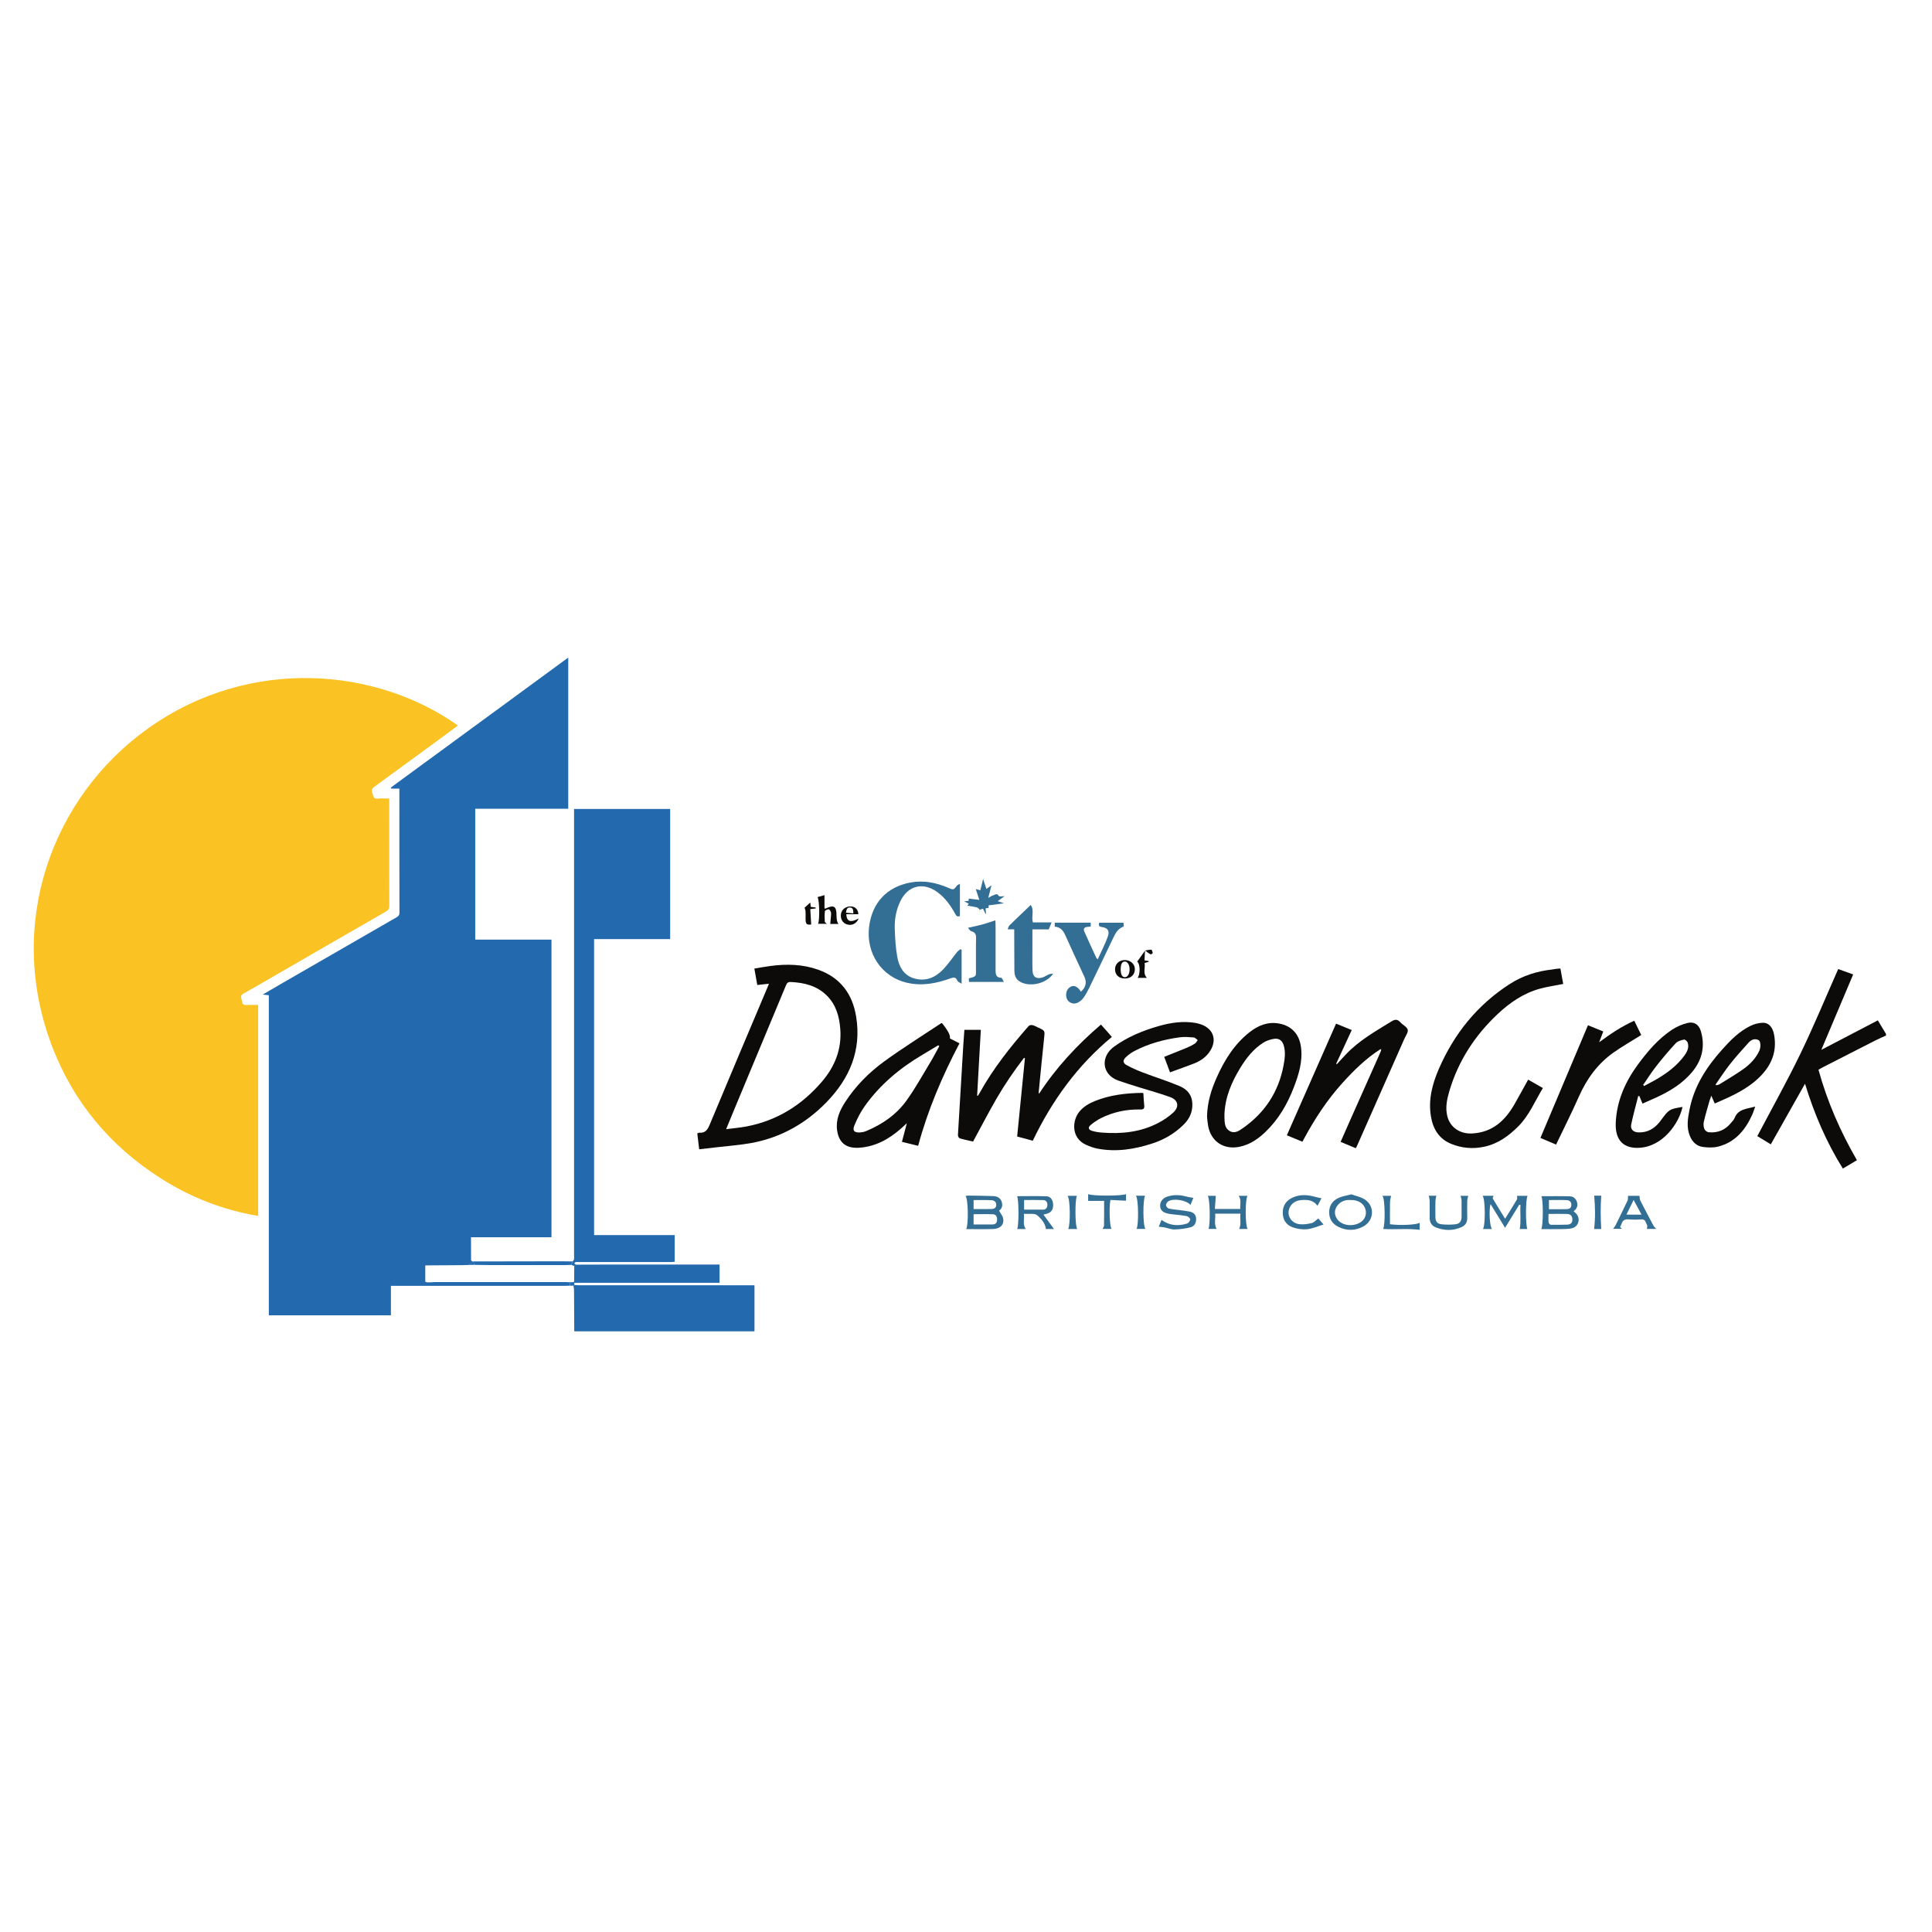 <svg xmlns="http://www.w3.org/2000/svg" xmlns:xlink="http://www.w3.org/1999/xlink" id="Layer_1" data-name="Layer 1" viewBox="0 0 524 524"><defs><style>      .cls-1 {        fill-rule: evenodd;      }      .cls-1, .cls-2, .cls-3 {        fill: url(#linear-gradient);      }      .cls-4 {        fill: url(#linear-gradient-29);      }      .cls-4, .cls-5, .cls-6, .cls-7, .cls-8, .cls-9, .cls-10, .cls-11, .cls-12, .cls-13, .cls-14, .cls-15, .cls-16, .cls-17, .cls-18, .cls-19, .cls-20, .cls-21, .cls-22, .cls-23, .cls-24, .cls-2, .cls-25, .cls-26, .cls-27, .cls-28, .cls-29, .cls-30, .cls-31, .cls-32, .cls-33, .cls-34, .cls-35, .cls-36, .cls-3 {        stroke-width: 0px;      }      .cls-5 {        fill: url(#linear-gradient-28);      }      .cls-6 {        fill: url(#linear-gradient-25);      }      .cls-7 {        fill: url(#linear-gradient-11);      }      .cls-8 {        fill: url(#linear-gradient-12);      }      .cls-9 {        fill: url(#linear-gradient-13);      }      .cls-10 {        fill: url(#linear-gradient-10);      }      .cls-11 {        fill: url(#linear-gradient-17);      }      .cls-12 {        fill: url(#linear-gradient-16);      }      .cls-13 {        fill: url(#linear-gradient-19);      }      .cls-14 {        fill: url(#linear-gradient-15);      }      .cls-15 {        fill: url(#linear-gradient-23);      }      .cls-16 {        fill: url(#linear-gradient-21);      }      .cls-17 {        fill: url(#linear-gradient-18);      }      .cls-18 {        fill: url(#linear-gradient-14);      }      .cls-19 {        fill: url(#linear-gradient-22);      }      .cls-20 {        fill: url(#linear-gradient-20);      }      .cls-21 {        fill: url(#linear-gradient-27);      }      .cls-22 {        fill: url(#linear-gradient-24);      }      .cls-23 {        fill: url(#linear-gradient-26);      }      .cls-24 {        fill: #336e94;      }      .cls-2 {        clip-path: url(#clippath);      }      .cls-2, .cls-3 {        clip-rule: evenodd;      }      .cls-25 {        fill: #fac323;      }      .cls-37 {        clip-path: url(#clippath-1);      }      .cls-26 {        fill: #2269ae;      }      .cls-27 {        fill: #0d0b0a;      }      .cls-28 {        fill: url(#linear-gradient-4);      }      .cls-29 {        fill: url(#linear-gradient-2);      }      .cls-30 {        fill: url(#linear-gradient-3);      }      .cls-31 {        fill: url(#linear-gradient-8);      }      .cls-32 {        fill: url(#linear-gradient-9);      }      .cls-33 {        fill: url(#linear-gradient-7);      }      .cls-34 {        fill: url(#linear-gradient-5);      }      .cls-35 {        fill: url(#linear-gradient-6);      }      .cls-36 {        fill: #2a3e58;      }    </style><linearGradient id="linear-gradient" x1="805.62" y1="-111.57" x2="805.62" y2="-456.16" gradientUnits="userSpaceOnUse"><stop offset="0" stop-color="#3192d7"></stop><stop offset="1" stop-color="#1f5ea8"></stop></linearGradient><clipPath id="clippath"><path class="cls-3" d="M766.67-391.07c-.03.18-.05.13-.08.16l.08-.16h0ZM789.88-379.63c-1.77,3.39-3.3,6.19-7.35,11.84-2.22,3.06-5.29,6.99-8.46,10.85l7.96,1.71,39.81-37.48c7.69,1.29,15.41,2.41,20.11,2.9,4.73.52,6.42.41,7.56.34,1.16-.1,1.74-.23,2.3-.41,1.72-.49,3.49-1.04,3.91-1.27.95-.36,1.3-1.17.05-2.2-.26-.23-.71-.57-1.27-1.01-1.03-.7-1.45-1.45-3.33-2.33-.82-.39-2.12-.96-6.71-2.12-4.6-1.17-12.48-2.93-20.41-4.48l-26.59-51.8-8.14-1.06c1.4,3.88,2.67,7.85,3.65,11.19,1,3.34,1.67,6.06,2.22,8.52.55,2.43.98,4.58,1.24,5.93.26,1.37.37,1.92.45,2.46.61,3.7,1.06,7.43,1.27,11.14.16,2.8.05,6.91-.21,8.39-5.05-.8-10.12-1.79-13-2.25-2.88-.49-3.54-.57-3.94-.62-.42-.05-.58-.08-.79-.08-1.24-.05-2.2-.03-3.33.03l-9.33-16.68-5.5-.96,4.04,17.27c-31.43-5.57-64.68-4.32-94.73,2.54-10.41,2.38-20.54,5.47-29.74,9.01-9.17,3.55-17.39,7.54-24.71,11.71-7.3,4.17-13.67,8.52-20.04,14.01-6.4,5.49-12.79,12.12-17.82,18.88-5.02,6.73-8.67,13.6-11.26,20.54-5.02,13.57-6.4,26.42-5.07,38.93.61,6.14,1.8,12.46,3.7,19.09,1.88,6.63,4.47,13.52,7.59,20.2,5.55,12.07,12.82,23.39,22.81,35.17,10.02,11.78,22.78,24.03,39.49,36.13,16.7,12.09,37.32,24.01,58.28,33.77,20.96,9.76,42.24,17.38,64.52,23.52,22.28,6.11,45.57,10.72,68.11,13.49,22.57,2.8,44.4,3.76,66.18,3.03,13.93-.36,27.91-1.58,40.68-3.7,6.21-1.01,12.13-2.23,18-3.65,11.68-2.82,23.1-6.76,33.12-11.32s18.66-9.76,26.06-15.38c7.43-5.62,13.61-11.65,18.87-18.34,5.26-6.66,9.54-13.93,12.66-21.6,3.12-7.67,5.07-15.72,5.84-24.16,1.06-11.78-.4-24.35-3.75-35.9-1.85-6.66-5-14.37-7.59-19.81-1.27-2.69-2.27-4.56-3.33-6.47-2.17-3.88-4.65-7.9-7.37-11.76,4.94,8.94,8.04,17.56,9.7,26.37,3.36,17.71.26,35.66-9.38,52.08-3.09,5.28-6.69,10.1-10.97,14.76-4.28,4.64-9.2,9.09-14.8,13.26-5.63,4.14-11.92,8-18.74,11.42-6.85,3.39-14.22,6.37-22.1,8.83-7.9,2.46-16.34,4.43-25.22,5.83-8.85,1.4-18.16,2.23-27.46,2.43-16.49.47-33.01-.39-51.59-2.77-18.56-2.41-39.2-6.37-60.03-11.97-20.83-5.59-41.89-12.79-60.61-20.54-18.69-7.72-35.07-15.95-48.92-24.06-13.85-8.11-25.19-16.11-34.41-23.59-9.23-7.51-16.36-14.5-22.1-21.03-5.71-6.53-10.02-12.59-13.67-18.93-4.89-8.24-8.69-16.65-11.23-24.37-5.66-16.6-6.5-35.04-1.14-50.3,1.98-5.85,4.78-11.37,8.22-16.47,3.46-5.1,7.56-9.79,12.53-14.19,4.94-4.4,10.76-8.55,17.58-12.3,6.79-3.76,14.61-7.12,22.68-9.74,5.5-1.79,11.07-3.29,17.07-4.56,6-1.29,12.45-2.38,19.32-3.19,6.87-.83,14.19-1.37,21.51-1.61,14.51-.13,29.34.36,42.82,1.27l-9.3,15.25,5.31,1.01,14.09-11.94c1.51.49,2.56.83,3.44,1.06.69.18.03.03,4.02.91,2.77.62,7.88,1.74,13,2.85-.93,4.79-2.35,9.48-4.02,13.39-.77,1.84-1.56,3.52-2.33,5.1h0Z"></path></clipPath><clipPath id="clippath-1"><path class="cls-2" d="M766.67-391.07c-.03.18-.05.13-.08.16l.08-.16h0ZM789.88-379.63c-1.77,3.39-3.3,6.19-7.35,11.84-2.22,3.06-5.29,6.99-8.46,10.85l7.96,1.71,39.81-37.48c7.69,1.29,15.41,2.41,20.11,2.9,4.73.52,6.42.41,7.56.34,1.16-.1,1.74-.23,2.3-.41,1.72-.49,3.49-1.04,3.91-1.27.95-.36,1.3-1.17.05-2.2-.26-.23-.71-.57-1.27-1.01-1.03-.7-1.45-1.45-3.33-2.33-.82-.39-2.12-.96-6.71-2.12-4.6-1.17-12.48-2.93-20.41-4.48l-26.59-51.8-8.14-1.06c1.4,3.88,2.67,7.85,3.65,11.19,1,3.34,1.67,6.06,2.22,8.52.55,2.43.98,4.58,1.24,5.93.26,1.37.37,1.92.45,2.46.61,3.7,1.06,7.43,1.27,11.14.16,2.8.05,6.91-.21,8.39-5.05-.8-10.12-1.79-13-2.25-2.88-.49-3.54-.57-3.94-.62-.42-.05-.58-.08-.79-.08-1.24-.05-2.2-.03-3.33.03l-9.33-16.68-5.5-.96,4.04,17.27c-31.43-5.57-64.68-4.32-94.73,2.54-10.41,2.38-20.54,5.47-29.74,9.01-9.17,3.55-17.39,7.54-24.71,11.71-7.3,4.17-13.67,8.52-20.04,14.01-6.4,5.49-12.79,12.12-17.82,18.88-5.02,6.73-8.67,13.6-11.26,20.54-5.02,13.57-6.4,26.42-5.07,38.93.61,6.14,1.8,12.46,3.7,19.09,1.88,6.63,4.47,13.52,7.59,20.2,5.55,12.07,12.82,23.39,22.81,35.17,10.02,11.78,22.78,24.03,39.49,36.13,16.7,12.09,37.32,24.01,58.28,33.77,20.96,9.76,42.24,17.38,64.52,23.52,22.28,6.11,45.57,10.72,68.11,13.49,22.57,2.8,44.4,3.76,66.18,3.03,13.93-.36,27.91-1.58,40.68-3.7,6.21-1.01,12.13-2.23,18-3.65,11.68-2.82,23.1-6.76,33.12-11.32s18.66-9.76,26.06-15.38c7.43-5.62,13.61-11.65,18.87-18.34,5.26-6.66,9.54-13.93,12.66-21.6,3.12-7.67,5.07-15.72,5.84-24.16,1.06-11.78-.4-24.35-3.75-35.9-1.85-6.66-5-14.37-7.59-19.81-1.27-2.69-2.27-4.56-3.33-6.47-2.17-3.88-4.65-7.9-7.37-11.76,4.94,8.94,8.04,17.56,9.7,26.37,3.36,17.71.26,35.66-9.38,52.08-3.09,5.28-6.69,10.1-10.97,14.76-4.28,4.64-9.2,9.09-14.8,13.26-5.63,4.14-11.92,8-18.74,11.42-6.85,3.39-14.22,6.37-22.1,8.83-7.9,2.46-16.34,4.43-25.22,5.83-8.85,1.4-18.16,2.23-27.46,2.43-16.49.47-33.01-.39-51.59-2.77-18.56-2.41-39.2-6.37-60.03-11.97-20.83-5.59-41.89-12.79-60.61-20.54-18.69-7.72-35.07-15.95-48.92-24.06-13.85-8.11-25.19-16.11-34.41-23.59-9.23-7.51-16.36-14.5-22.1-21.03-5.71-6.53-10.02-12.59-13.67-18.93-4.89-8.24-8.69-16.65-11.23-24.37-5.66-16.6-6.5-35.04-1.14-50.3,1.98-5.85,4.78-11.37,8.22-16.47,3.46-5.1,7.56-9.79,12.53-14.19,4.94-4.4,10.76-8.55,17.58-12.3,6.79-3.76,14.61-7.12,22.68-9.74,5.5-1.79,11.07-3.29,17.07-4.56,6-1.29,12.45-2.38,19.32-3.19,6.87-.83,14.19-1.37,21.51-1.61,14.51-.13,29.34.36,42.82,1.27l-9.3,15.25,5.31,1.01,14.09-11.94c1.51.49,2.56.83,3.44,1.06.69.18.03.03,4.02.91,2.77.62,7.88,1.74,13,2.85-.93,4.79-2.35,9.48-4.02,13.39-.77,1.84-1.56,3.52-2.33,5.1"></path></clipPath><linearGradient id="linear-gradient-2" x1="650.83" y1="77.34" x2="650.83" y2="-437.99" xlink:href="#linear-gradient"></linearGradient><linearGradient id="linear-gradient-3" x1="649.58" y1="77.96" x2="649.58" y2="-437.38" xlink:href="#linear-gradient"></linearGradient><linearGradient id="linear-gradient-4" x1="648.33" y1="78.57" x2="648.33" y2="-436.76" xlink:href="#linear-gradient"></linearGradient><linearGradient id="linear-gradient-5" x1="647.08" y1="79.18" x2="647.08" y2="-436.15" xlink:href="#linear-gradient"></linearGradient><linearGradient id="linear-gradient-6" x1="645.83" y1="79.8" x2="645.83" y2="-435.54" xlink:href="#linear-gradient"></linearGradient><linearGradient id="linear-gradient-7" x1="644.58" y1="80.41" x2="644.58" y2="-434.92" xlink:href="#linear-gradient"></linearGradient><linearGradient id="linear-gradient-8" x1="643.33" y1="81.02" x2="643.33" y2="-434.31" xlink:href="#linear-gradient"></linearGradient><linearGradient id="linear-gradient-9" x1="642.08" y1="81.63" x2="642.08" y2="-433.7" xlink:href="#linear-gradient"></linearGradient><linearGradient id="linear-gradient-10" x1="640.83" y1="82.25" x2="640.83" y2="-433.09" xlink:href="#linear-gradient"></linearGradient><linearGradient id="linear-gradient-11" x1="639.58" y1="82.86" x2="639.58" y2="-432.47" xlink:href="#linear-gradient"></linearGradient><linearGradient id="linear-gradient-12" x1="638.33" y1="83.47" x2="638.33" y2="-431.86" xlink:href="#linear-gradient"></linearGradient><linearGradient id="linear-gradient-13" x1="637.08" y1="84.09" x2="637.08" y2="-431.25" xlink:href="#linear-gradient"></linearGradient><linearGradient id="linear-gradient-14" x1="635.83" y1="84.7" x2="635.83" y2="-430.63" xlink:href="#linear-gradient"></linearGradient><linearGradient id="linear-gradient-15" x1="634.58" y1="85.31" x2="634.58" y2="-430.02" xlink:href="#linear-gradient"></linearGradient><linearGradient id="linear-gradient-16" x1="633.33" y1="85.93" x2="633.33" y2="-429.41" xlink:href="#linear-gradient"></linearGradient><linearGradient id="linear-gradient-17" x1="632.08" y1="86.54" x2="632.08" y2="-428.79" xlink:href="#linear-gradient"></linearGradient><linearGradient id="linear-gradient-18" x1="630.83" y1="87.15" x2="630.83" y2="-428.18" xlink:href="#linear-gradient"></linearGradient><linearGradient id="linear-gradient-19" x1="629.58" y1="87.77" x2="629.58" y2="-427.57" xlink:href="#linear-gradient"></linearGradient><linearGradient id="linear-gradient-20" x1="628.33" y1="88.38" x2="628.33" y2="-426.95" xlink:href="#linear-gradient"></linearGradient><linearGradient id="linear-gradient-21" x1="627.08" y1="88.99" x2="627.08" y2="-426.34" xlink:href="#linear-gradient"></linearGradient><linearGradient id="linear-gradient-22" x1="625.83" y1="89.6" x2="625.83" y2="-425.73" xlink:href="#linear-gradient"></linearGradient><linearGradient id="linear-gradient-23" x1="624.58" y1="90.22" x2="624.58" y2="-425.11" xlink:href="#linear-gradient"></linearGradient><linearGradient id="linear-gradient-24" x1="623.33" y1="90.83" x2="623.33" y2="-424.5" xlink:href="#linear-gradient"></linearGradient><linearGradient id="linear-gradient-25" x1="622.08" y1="91.44" x2="622.08" y2="-423.89" xlink:href="#linear-gradient"></linearGradient><linearGradient id="linear-gradient-26" x1="620.83" y1="92.06" x2="620.83" y2="-423.28" xlink:href="#linear-gradient"></linearGradient><linearGradient id="linear-gradient-27" x1="619.58" y1="92.67" x2="619.58" y2="-422.66" xlink:href="#linear-gradient"></linearGradient><linearGradient id="linear-gradient-28" x1="618.33" y1="93.28" x2="618.33" y2="-422.05" xlink:href="#linear-gradient"></linearGradient><linearGradient id="linear-gradient-29" x1="396.97" y1="309.66" x2="396.97" y2="-421.44" xlink:href="#linear-gradient"></linearGradient></defs><g><path class="cls-1" d="M766.67-391.07c-.03.18-.05.13-.08.16l.08-.16h0ZM789.88-379.63c-1.77,3.39-3.3,6.19-7.35,11.84-2.22,3.06-5.29,6.99-8.46,10.85l7.96,1.71,39.81-37.48c7.69,1.29,15.41,2.41,20.11,2.9,4.73.52,6.42.41,7.56.34,1.16-.1,1.74-.23,2.3-.41,1.72-.49,3.49-1.04,3.91-1.27.95-.36,1.3-1.17.05-2.2-.26-.23-.71-.57-1.27-1.01-1.03-.7-1.45-1.45-3.33-2.33-.82-.39-2.12-.96-6.71-2.12-4.6-1.17-12.48-2.93-20.41-4.48l-26.59-51.8-8.14-1.06c1.4,3.88,2.67,7.85,3.65,11.19,1,3.34,1.67,6.06,2.22,8.52.55,2.43.98,4.58,1.24,5.93.26,1.37.37,1.92.45,2.46.61,3.7,1.06,7.43,1.27,11.14.16,2.8.05,6.91-.21,8.39-5.05-.8-10.12-1.79-13-2.25-2.88-.49-3.54-.57-3.94-.62-.42-.05-.58-.08-.79-.08-1.24-.05-2.2-.03-3.33.03l-9.33-16.68-5.5-.96,4.04,17.27c-31.43-5.57-64.68-4.32-94.73,2.54-10.41,2.38-20.54,5.47-29.74,9.01-9.17,3.55-17.39,7.54-24.71,11.71-7.3,4.17-13.67,8.52-20.04,14.01-6.4,5.49-12.79,12.12-17.82,18.88-5.02,6.73-8.67,13.6-11.26,20.54-5.02,13.57-6.4,26.42-5.07,38.93.61,6.14,1.8,12.46,3.7,19.09,1.88,6.63,4.47,13.52,7.59,20.2,5.55,12.07,12.82,23.39,22.81,35.17,10.02,11.78,22.78,24.03,39.49,36.13,16.7,12.09,37.32,24.01,58.28,33.77,20.96,9.76,42.24,17.38,64.52,23.52,22.28,6.11,45.57,10.72,68.11,13.49,22.57,2.8,44.4,3.76,66.18,3.03,13.93-.36,27.91-1.58,40.68-3.7,6.21-1.01,12.13-2.23,18-3.65,11.68-2.82,23.1-6.76,33.12-11.32s18.66-9.76,26.06-15.38c7.43-5.62,13.61-11.65,18.87-18.34,5.26-6.66,9.54-13.93,12.66-21.6,3.12-7.67,5.07-15.72,5.84-24.16,1.06-11.78-.4-24.35-3.75-35.9-1.85-6.66-5-14.37-7.59-19.81-1.27-2.69-2.27-4.56-3.33-6.47-2.17-3.88-4.65-7.9-7.37-11.76,4.94,8.94,8.04,17.56,9.7,26.37,3.36,17.71.26,35.66-9.38,52.08-3.09,5.28-6.69,10.1-10.97,14.76-4.28,4.64-9.2,9.09-14.8,13.26-5.63,4.14-11.92,8-18.74,11.42-6.85,3.39-14.22,6.37-22.1,8.83-7.9,2.46-16.34,4.43-25.22,5.83-8.85,1.4-18.16,2.23-27.46,2.43-16.49.47-33.01-.39-51.59-2.77-18.56-2.41-39.2-6.37-60.03-11.97-20.83-5.59-41.89-12.79-60.61-20.54-18.69-7.72-35.07-15.95-48.92-24.06-13.85-8.11-25.19-16.11-34.41-23.59-9.23-7.51-16.36-14.5-22.1-21.03-5.71-6.53-10.02-12.59-13.67-18.93-4.89-8.24-8.69-16.65-11.23-24.37-5.66-16.6-6.5-35.04-1.14-50.3,1.98-5.85,4.78-11.37,8.22-16.47,3.46-5.1,7.56-9.79,12.53-14.19,4.94-4.4,10.76-8.55,17.58-12.3,6.79-3.76,14.61-7.12,22.68-9.74,5.5-1.79,11.07-3.29,17.07-4.56,6-1.29,12.45-2.38,19.32-3.19,6.87-.83,14.19-1.37,21.51-1.61,14.51-.13,29.34.36,42.82,1.27l-9.3,15.25,5.31,1.01,14.09-11.94c1.51.49,2.56.83,3.44,1.06.69.18.03.03,4.02.91,2.77.62,7.88,1.74,13,2.85-.93,4.79-2.35,9.48-4.02,13.39-.77,1.84-1.56,3.52-2.33,5.1h0Z"></path><path class="cls-1" d="M766.67-391.07c-.03.18-.05.13-.08.16l.08-.16h0ZM789.88-379.63c-1.77,3.39-3.3,6.19-7.35,11.84-2.22,3.06-5.29,6.99-8.46,10.85l7.96,1.71,39.81-37.48c7.69,1.29,15.41,2.41,20.11,2.9,4.73.52,6.42.41,7.56.34,1.16-.1,1.74-.23,2.3-.41,1.72-.49,3.49-1.04,3.91-1.27.95-.36,1.3-1.17.05-2.2-.26-.23-.71-.57-1.27-1.01-1.03-.7-1.45-1.45-3.33-2.33-.82-.39-2.12-.96-6.71-2.12-4.6-1.17-12.48-2.93-20.41-4.48l-26.59-51.8-8.14-1.06c1.4,3.88,2.67,7.85,3.65,11.19,1,3.34,1.67,6.06,2.22,8.52.55,2.43.98,4.58,1.24,5.93.26,1.37.37,1.92.45,2.46.61,3.7,1.06,7.43,1.27,11.14.16,2.8.05,6.91-.21,8.39-5.05-.8-10.12-1.79-13-2.25-2.88-.49-3.54-.57-3.94-.62-.42-.05-.58-.08-.79-.08-1.24-.05-2.2-.03-3.33.03l-9.33-16.68-5.5-.96,4.04,17.27c-31.43-5.57-64.68-4.32-94.73,2.54-10.41,2.38-20.54,5.47-29.74,9.01-9.17,3.55-17.39,7.54-24.71,11.71-7.3,4.17-13.67,8.52-20.04,14.01-6.4,5.49-12.79,12.12-17.82,18.88-5.02,6.73-8.67,13.6-11.26,20.54-5.02,13.57-6.4,26.42-5.07,38.93.61,6.14,1.8,12.46,3.7,19.09,1.88,6.63,4.47,13.52,7.59,20.2,5.55,12.07,12.82,23.39,22.81,35.17,10.02,11.78,22.78,24.03,39.49,36.13,16.7,12.09,37.32,24.01,58.28,33.77,20.96,9.76,42.24,17.38,64.52,23.52,22.28,6.11,45.57,10.72,68.11,13.49,22.57,2.8,44.4,3.76,66.18,3.03,13.93-.36,27.91-1.58,40.68-3.7,6.21-1.01,12.13-2.23,18-3.65,11.68-2.82,23.1-6.76,33.12-11.32s18.66-9.76,26.06-15.38c7.43-5.62,13.61-11.65,18.87-18.34,5.26-6.66,9.54-13.93,12.66-21.6,3.12-7.67,5.07-15.72,5.84-24.16,1.06-11.78-.4-24.35-3.75-35.9-1.85-6.66-5-14.37-7.59-19.81-1.27-2.69-2.27-4.56-3.33-6.47-2.17-3.88-4.65-7.9-7.37-11.76,4.94,8.94,8.04,17.56,9.7,26.37,3.36,17.71.26,35.66-9.38,52.08-3.09,5.28-6.69,10.1-10.97,14.76-4.28,4.64-9.2,9.09-14.8,13.26-5.63,4.14-11.92,8-18.74,11.42-6.85,3.39-14.22,6.37-22.1,8.83-7.9,2.46-16.34,4.43-25.22,5.83-8.85,1.4-18.16,2.23-27.46,2.43-16.49.47-33.01-.39-51.59-2.77-18.56-2.41-39.2-6.37-60.03-11.97-20.83-5.59-41.89-12.79-60.61-20.54-18.69-7.72-35.07-15.95-48.92-24.06-13.85-8.11-25.19-16.11-34.41-23.59-9.23-7.51-16.36-14.5-22.1-21.03-5.71-6.53-10.02-12.59-13.67-18.93-4.89-8.24-8.69-16.65-11.23-24.37-5.66-16.6-6.5-35.04-1.14-50.3,1.98-5.85,4.78-11.37,8.22-16.47,3.46-5.1,7.56-9.79,12.53-14.19,4.94-4.4,10.76-8.55,17.58-12.3,6.79-3.76,14.61-7.12,22.68-9.74,5.5-1.79,11.07-3.29,17.07-4.56,6-1.29,12.45-2.38,19.32-3.19,6.87-.83,14.19-1.37,21.51-1.61,14.51-.13,29.34.36,42.82,1.27l-9.3,15.25,5.31,1.01,14.09-11.94c1.51.49,2.56.83,3.44,1.06.69.18.03.03,4.02.91,2.77.62,7.88,1.74,13,2.85-.93,4.79-2.35,9.48-4.02,13.39-.77,1.84-1.56,3.52-2.33,5.1"></path><g class="cls-37"><polygon class="cls-29" points="524.55 -437.99 778.37 76.73 777.12 77.34 523.3 -437.38 524.55 -437.99"></polygon><polygon class="cls-30" points="523.3 -437.38 777.12 77.34 775.87 77.96 522.05 -436.76 523.3 -437.38"></polygon><polygon class="cls-28" points="522.05 -436.76 775.87 77.96 774.62 78.57 520.79 -436.15 522.05 -436.76"></polygon><polygon class="cls-34" points="520.79 -436.15 774.62 78.57 773.37 79.18 519.55 -435.54 520.79 -436.15"></polygon><polygon class="cls-35" points="519.55 -435.54 773.37 79.18 772.12 79.8 518.3 -434.92 519.55 -435.54"></polygon><polygon class="cls-33" points="518.3 -434.92 772.12 79.8 770.87 80.41 517.04 -434.31 518.3 -434.92"></polygon><polygon class="cls-31" points="517.04 -434.31 770.87 80.41 769.62 81.02 515.8 -433.7 517.04 -434.31"></polygon><polygon class="cls-32" points="515.8 -433.7 769.62 81.02 768.37 81.63 514.54 -433.09 515.8 -433.7"></polygon><polygon class="cls-10" points="514.54 -433.09 768.37 81.64 767.12 82.25 513.29 -432.47 514.54 -433.09"></polygon><polygon class="cls-7" points="513.29 -432.47 767.12 82.25 765.87 82.86 512.04 -431.86 513.29 -432.47"></polygon><polygon class="cls-8" points="512.04 -431.86 765.87 82.86 764.62 83.47 510.8 -431.25 512.04 -431.86"></polygon><polygon class="cls-9" points="510.8 -431.25 764.62 83.47 763.37 84.09 509.54 -430.63 510.8 -431.25"></polygon><polygon class="cls-18" points="509.54 -430.63 763.37 84.09 762.12 84.7 508.29 -430.02 509.54 -430.63"></polygon><polygon class="cls-14" points="508.29 -430.02 762.12 84.7 760.87 85.31 507.05 -429.41 508.29 -430.02"></polygon><polygon class="cls-12" points="507.05 -429.41 760.87 85.31 759.62 85.93 505.79 -428.79 507.05 -429.41"></polygon><polygon class="cls-11" points="505.79 -428.79 759.62 85.93 758.37 86.54 504.54 -428.18 505.79 -428.79"></polygon><polygon class="cls-17" points="504.54 -428.18 758.37 86.54 757.12 87.15 503.29 -427.57 504.54 -428.18"></polygon><polygon class="cls-13" points="503.29 -427.57 757.12 87.15 755.87 87.77 502.04 -426.95 503.29 -427.57"></polygon><polygon class="cls-20" points="502.04 -426.95 755.87 87.77 754.62 88.38 500.79 -426.34 502.04 -426.95"></polygon><polygon class="cls-16" points="500.79 -426.34 754.62 88.38 753.37 88.99 499.54 -425.73 500.79 -426.34"></polygon><polygon class="cls-19" points="499.54 -425.73 753.37 88.99 752.12 89.6 498.29 -425.11 499.54 -425.73"></polygon><polygon class="cls-15" points="498.29 -425.11 752.12 89.6 750.87 90.22 497.04 -424.5 498.29 -425.11"></polygon><polygon class="cls-22" points="497.04 -424.5 750.87 90.22 749.62 90.83 495.79 -423.89 497.04 -424.5"></polygon><polygon class="cls-6" points="495.79 -423.89 749.62 90.83 748.37 91.44 494.54 -423.28 495.79 -423.89"></polygon><polygon class="cls-23" points="494.54 -423.28 748.37 91.44 747.12 92.06 493.29 -422.66 494.54 -423.28"></polygon><polygon class="cls-21" points="493.29 -422.66 747.12 92.06 745.87 92.67 492.04 -422.05 493.29 -422.66"></polygon><polygon class="cls-5" points="492.04 -422.05 745.87 92.67 744.62 93.28 490.79 -421.44 492.04 -422.05"></polygon><polygon class="cls-4" points="490.79 -421.44 744.62 93.28 303.15 309.66 49.32 -205.06 490.79 -421.44"></polygon></g></g><g><path class="cls-27" d="M511.53,280.86c-.92.42-1.87.81-2.77,1.27-4.74,2.41-9.47,4.83-14.2,7.25-.44.22-.86.48-1.35.75,2.38,8.65,5.93,16.76,10.43,24.54-1.28.76-2.52,1.5-3.82,2.27-4.47-7.16-7.75-14.81-10.26-23.01-3.14,5.57-6.19,10.97-9.28,16.44-1.31-.8-2.54-1.54-3.66-2.23,3.93-7.46,8.03-14.78,11.68-22.32,3.64-7.51,6.83-15.24,10.26-22.99,1.12.4,2.46.89,4.06,1.46-2.9,6.86-5.75,13.62-8.64,20.45,5.09-2.65,10.19-5.31,15.33-8,.75,1.26,1.48,2.47,2.21,3.68v.43Z"></path><path class="cls-25" d="M124.19,196.78c-1.27.94-2.51,1.87-3.76,2.79-6.32,4.63-12.64,9.27-18.98,13.87-.9.65-.53,1.32-.34,2.05.18.7.42,1.21,1.34,1.12.98-.1,1.98-.02,3.11-.02v1.22c0,9.28,0,18.56.02,27.84,0,.76-.21,1.18-.91,1.58-10.03,5.75-20.04,11.55-30.06,17.33-2.85,1.65-5.7,3.32-8.58,4.92-1.16.64-.43,1.47-.35,2.23.07.68.47.91,1.17.87,1.02-.07,2.05-.02,3.17-.02v57.23c-9.6-1.63-18.46-5.1-26.59-10.31-13.52-8.66-23.44-20.47-29.21-35.44-12.89-33.45-.06-67.97,25.95-86.49,27.72-19.74,62.12-16.36,84.03-.77Z"></path><path class="cls-26" d="M154.67,348.7c-.43.01-.85.04-1.28.04-15.41,0-30.82,0-46.23,0h-1.14v8h-33.11v-86.8c-.52-.06-.95-.12-1.65-.2,1.95-1.13,3.68-2.15,5.41-3.15,10.27-5.93,20.54-11.85,30.82-17.76.51-.3.85-.57.85-1.28-.03-10.99-.02-21.98-.02-32.97,0-.21,0-.41,0-.69h-2.18c-.05-.09-.1-.19-.15-.28,16-11.72,32-23.44,48.13-35.26v41h-25.23v35.49h20.68v80.73h-21.83c0,2.14,0,4.19.02,6.23,0,.12.28.24.43.36-.36.31-.71.62-1.07.93-.63.02-1.27.05-1.9.05-3.28.02-6.56.04-9.84.06-.05-.03-.09-.06-.14-.08.03.09.07.19.1.28,0,1.36,0,2.71,0,4.07-.03.09-.07.19-.1.28.05-.03.09-.06.14-.09.15.05.3.1.45.14.35,0,.69,0,1.04-.01.32-.02.63-.06.95-.06,11.93,0,23.86,0,35.79,0,.28,0,.57.03.85.05.07.31.14.62.21.93Z"></path><path class="cls-26" d="M155.31,342.13c.13-.18.33-.35.37-.55.06-.31.02-.64.02-.96,0-39.72,0-79.44,0-119.16,0-.67,0-1.33,0-2.05h26.06v35.29h-20.63v80.29h21.86v7.23c-.3.02-.6.07-.9.07-8.4,0-16.8,0-25.19,0-.25,0-.51-.05-.74.01-.16.04-.28.22-.42.34.15.12.29.23.44.35-.14.13-.27.26-.41.39l-.87-.32c.14-.31.29-.62.43-.93Z"></path><path class="cls-27" d="M189.63,311.7c-.18-1.5-.34-2.87-.51-4.3.18-.06.38-.2.56-.18,1.76.13,2.31-.99,2.9-2.41,5.17-12.41,10.41-24.78,15.64-37.16.09-.22.18-.45.33-.84-1.12.12-2.11.23-3.16.34-.26-1.45-.51-2.86-.79-4.45,1.5-.25,2.95-.52,4.4-.71,4.38-.58,8.72-.48,12.92,1.02,5.98,2.13,9.27,6.51,10.28,12.68,1.5,9.15-1.73,16.74-7.98,23.2-5.62,5.8-12.4,9.64-20.39,11.11-3.1.57-6.26.79-9.4,1.16-1.55.18-3.09.36-4.8.55ZM196.94,306.26c2-.26,3.84-.41,5.64-.76,8.23-1.6,14.94-5.82,20.34-12.13,3.5-4.09,5.41-8.81,4.98-14.31-.26-3.37-1.14-6.52-3.6-8.99-2.69-2.71-6.12-3.55-9.81-3.73-.75-.04-1.05.25-1.31.89-4.61,11.1-9.25,22.18-13.87,33.28-.77,1.86-1.53,3.72-2.37,5.75Z"></path><path class="cls-26" d="M204.63,361.09c-16.29,0-32.59,0-48.88,0-.02-3.75-.03-7.5-.06-11.25,0-.38-.11-.75-.16-1.12.07-.07.15-.14.22-.21.42.03.85.08,1.27.08,15.41,0,30.82,0,46.23,0,.42,0,.84,0,1.38,0v12.51Z"></path><path class="cls-27" d="M261.54,279.31h4.48c-.34,5.97-.67,11.91-1,17.84.06.03.11.05.17.08.15-.23.32-.46.45-.7,3.68-6.65,8.36-12.57,13.36-18.26.2-.22.72-.31,1.04-.23.54.13,1.04.44,1.56.67,1.87.84,1.8.84,1.58,2.89-.53,4.87-.98,9.74-1.46,14.61-.01.13,0,.26.09.44,4.63-7.1,10.32-13.23,16.79-18.76.51.57,1.01,1.12,1.5,1.67.47.53.93,1.07,1.46,1.68-9.31,7.71-16.21,17.23-21.45,28.15-.69-.19-1.36-.38-2.03-.56-.68-.18-1.37-.36-2.21-.58.7-7.07,1.4-14.15,2.11-21.22-.08-.04-.17-.08-.25-.12-2.69,3.51-5.19,7.16-7.41,10.98-2.21,3.82-4.24,7.75-6.4,11.72-1.09-.25-2.37-.5-3.62-.87-.23-.07-.5-.57-.49-.86.47-8.22.97-16.44,1.47-24.66.08-1.27.18-2.55.28-3.92Z"></path><path class="cls-27" d="M310.11,296.54c.07,1.1.11,2.2.23,3.28.1.85-.2,1.12-1.05,1.1-3.75-.09-7.34.67-10.7,2.35-1,.5-1.95,1.16-2.81,1.88-.74.63-.58,1.26.37,1.55.87.27,1.79.41,2.7.48,5.36.42,10.57-.11,15.4-2.67,1.4-.74,2.75-1.66,3.92-2.72,1.74-1.57,1.43-3.41-.76-4.22-2.75-1.02-5.6-1.77-8.4-2.65-1.89-.59-3.79-1.17-5.66-1.83-4.56-1.6-4.95-6.5-1.2-9.21,3.67-2.66,7.78-4.35,12.09-5.58,3.27-.94,6.59-1.43,9.99-.86.55.09,1.11.25,1.63.44,3.21,1.19,4.22,4.1,2.44,7.02-1.04,1.71-2.59,2.81-4.41,3.53-2.13.83-4.3,1.59-6.56,2.41-.53-1.41-1.04-2.77-1.57-4.2,2.16-.87,4.23-1.68,6.28-2.53.71-.3,1.41-.66,2.06-1.08.32-.21.5-.61.75-.93-.36-.25-.7-.69-1.08-.72-1.23-.1-2.5-.21-3.72-.05-4.34.58-8.54,1.71-12.44,3.77-.83.44-1.62,1.03-2.3,1.68-.82.79-.77,1.54.23,2.09,1.41.78,2.91,1.43,4.42,2.01,3.3,1.26,6.69,2.31,9.94,3.68,2.71,1.15,3.75,3.18,3.44,5.97-.2,1.84-1.12,3.34-2.43,4.61-2.38,2.32-5.18,3.95-8.33,4.98-4.85,1.59-9.79,2.38-14.87,1.42-1.06-.2-2.11-.59-3.11-1.03-4.18-1.84-3.84-6.72-1.75-9.13,1.15-1.33,2.62-2.16,4.22-2.8,4.08-1.62,8.36-2.11,12.71-2.17.1,0,.2.06.32.09Z"></path><path class="cls-27" d="M255.48,277.47c1.67,2.08,2.35,3.39,2.14,4.17.83.43,1.67.86,2.61,1.33-4.67,8.9-8.59,18.04-11.21,27.8-1.49-.37-2.92-.72-4.4-1.08.44-1.64.85-3.2,1.34-5.06-.66.6-1.1,1.02-1.55,1.42-3.26,2.89-6.95,4.94-11.37,5.24-3.17.21-5.48-1-6-4.73-.4-2.87.7-5.37,2.21-7.69,2.8-4.31,6.39-7.94,10.5-10.94,5.01-3.65,10.29-6.94,15.45-10.37.08-.05.2-.06.29-.08ZM254.75,283.76c-.09-.09-.18-.18-.27-.26-1.42.85-2.83,1.72-4.26,2.56-6.13,3.61-11.5,8.09-15.65,13.9-1.14,1.59-2.05,3.39-2.81,5.2-.64,1.52-.08,2.09,1.59,1.98.52-.04,1.06-.16,1.55-.36,4.38-1.82,8.22-4.46,10.98-8.31,2.35-3.27,4.31-6.83,6.4-10.28.87-1.44,1.65-2.95,2.46-4.42Z"></path><path class="cls-27" d="M374.33,284.61c-3.89,2.5-7.15,5.71-10.23,9.11-4.12,4.56-7.46,9.65-10.37,15.04-.15.28-.3.55-.49.9-1.38-.57-2.75-1.13-4.22-1.74,4.45-10.09,8.88-20.14,13.35-30.29,1.4.57,2.76,1.13,4.25,1.74-1.43,3.09-2.83,6.11-4.22,9.13.07.04.14.08.2.12.83-.91,1.65-1.82,2.5-2.71,3.54-3.74,7.99-6.22,12.31-8.89,1-.62,1.65-.59,2.41.26.64.71,1.77,1.21,1.98,1.99.19.7-.56,1.67-.92,2.51-4.29,9.71-8.59,19.42-12.88,29.13-.07.16-.17.3-.29.51-1.36-.57-2.68-1.12-4.11-1.72.9-2.03,1.76-4,2.63-5.96,2.72-6.11,5.44-12.22,8.16-18.33.09-.19.14-.4.2-.6,0-.09,0-.18,0-.27-.08.03-.16.05-.25.08Z"></path><path class="cls-27" d="M418.46,295.11c-2.15,3.53-3.68,7.36-6.61,10.32-2.64,2.67-5.6,4.81-9.35,5.6-3.03.64-6.03.38-8.88-.78-3.34-1.35-4.97-4.06-5.53-7.51-.74-4.52.39-8.74,2.15-12.82,4.16-9.58,10.46-17.41,19.31-23.08,3.49-2.24,7.36-3.44,11.47-3.9.35-.04.7-.13,1.05-.17.35-.04.7-.06,1.14-.1.26,1.41.51,2.79.77,4.2-2.13.42-4.24.72-6.27,1.27-4.46,1.21-8.16,3.75-11.49,6.87-6.18,5.8-10.66,12.68-13.1,20.83-.67,2.25-1.16,4.57-.57,6.91.78,3.11,3.53,4.84,6.71,4.67,5.53-.29,8.95-3.48,11.52-7.96,1.25-2.18,2.44-4.39,3.69-6.64,1.33.76,2.63,1.5,4,2.28Z"></path><path class="cls-27" d="M327.37,302.82c.1-4.03,1.21-7.42,2.68-10.7,2.11-4.71,4.81-9.02,8.96-12.24,2.32-1.8,4.89-2.83,7.92-2.27,3.43.63,5.48,2.93,5.93,6.41.5,3.84-.6,7.37-1.93,10.85-1.75,4.58-4.18,8.76-7.76,12.18-2,1.91-4.22,3.42-7.02,3.99-4.26.86-7.73-1.44-8.49-5.74-.17-.94-.23-1.9-.29-2.47ZM332.1,302.41c0,.28,0,.57,0,.85.05,1.32.09,2.7,1.38,3.48,1.38.83,2.56-.03,3.61-.76,5.94-4.15,9.66-9.79,11.02-16.92.34-1.8.61-3.65.08-5.48-.39-1.33-1.26-2.03-2.61-1.83-1.02.15-2.09.5-2.95,1.05-2.69,1.71-4.62,4.18-6.26,6.87-2.39,3.92-4.15,8.06-4.28,12.74Z"></path><path class="cls-27" d="M445.48,299.32c-.31-.75-.58-1.39-.84-2.03-.11,0-.21-.02-.32-.03-.64,2.57-1.36,5.12-1.9,7.7-.28,1.32.58,2.12,1.92,2.17,2.49.09,4.37-1.01,5.86-2.91.15-.2.29-.4.44-.6,2.07-2.76,2.13-2.8,5.7-3.4-.98,4.5-5.33,10.72-11.7,11.09-3.99.24-6.66-1.74-6.41-6.88.28-5.91,2.6-11.11,6.09-15.82,2.61-3.53,5.45-6.86,9.14-9.31,1.27-.84,2.75-1.49,4.23-1.85,1.82-.44,3.11.45,3.64,2.27,1.12,3.91.41,7.5-2.13,10.71-2.68,3.37-6.25,5.52-10.09,7.28-1.18.54-2.38,1.06-3.62,1.61ZM445.65,294.25c.09.1.18.2.27.29,1.27-.69,2.56-1.33,3.79-2.07,2.69-1.62,5.16-3.51,7.05-6.06.8-1.08,1.43-2.26.97-3.64-.12-.36-.72-.88-.98-.82-.79.18-1.72.42-2.24.98-1.85,2-3.61,4.08-5.29,6.23-1.28,1.63-2.39,3.4-3.57,5.1Z"></path><path class="cls-27" d="M465.08,299.31c-.3-.69-.56-1.27-.93-2.13-.24.67-.41,1.1-.54,1.55-.52,1.84-1.07,3.67-1.5,5.52-.14.62-.07,1.37.15,1.96.15.39.73.84,1.15.88,2.42.24,4.47-.57,6.03-2.48.36-.44.81-.85,1.01-1.36.97-2.52,3.32-2.46,5.6-3.13-.32.89-.52,1.59-.82,2.24-1.88,4.14-4.61,7.45-9.22,8.62-1.33.34-2.82.28-4.2.09-1.68-.24-2.81-1.36-3.48-2.97-.99-2.41-.55-4.81-.08-7.22,1.25-6.38,4.67-11.58,8.92-16.32,2.21-2.46,4.55-4.83,7.57-6.31,1.01-.5,2.21-.82,3.34-.85,1.7-.04,2.75,1.26,3.11,3.32.78,4.42-.66,8.07-3.76,11.21-3.46,3.5-7.84,5.41-12.36,7.37ZM465.29,294.13c.06.07.12.14.19.21.29-.08.62-.1.86-.25,2.19-1.37,4.43-2.66,6.53-4.16,1.8-1.28,3.34-2.88,4.29-4.93.47-1.02.37-2.62-.19-2.9-1.05-.53-1.99-.11-2.69.66-1.74,1.91-3.47,3.84-5.07,5.87-1.4,1.77-2.62,3.67-3.91,5.52Z"></path><path class="cls-24" d="M260.81,257.71v9.1c-.52-.35-1.03-.51-1.15-.82-.4-1.01-.99-.95-1.86-.64-3.76,1.36-7.59,2.11-11.59,1.24-7.19-1.56-11.41-8.16-10.48-15.33.85-6.51,4.85-10.7,11.18-11.9,3.56-.67,6.99.01,10.29,1.44,1.4.61,1.46.59,2.33-.59.15-.2.46-.29.82-.5v8.73c-.65.29-.97,0-1.26-.55-1.25-2.3-2.75-4.39-4.9-5.96-3.8-2.75-7.89-1.78-9.95,2.41-1.17,2.37-1.65,4.93-1.56,7.54.08,2.54.23,5.11.67,7.61.48,2.72,1.77,5.11,4.71,5.91,3.05.84,5.64-.29,7.73-2.46,1.4-1.45,2.52-3.15,3.79-4.72.26-.33.65-.55.98-.82l.27.29Z"></path><path class="cls-27" d="M434.84,279.76c-.4,1.04-.76,1.98-1.11,2.92,3.02-2.23,6.06-4.29,9.52-5.84.68,1.4,1.33,2.73,1.89,3.88-2.54,1.6-5.1,3.05-7.49,4.73-4.31,3.04-7.29,7.15-9.42,11.97-1.93,4.36-4.09,8.62-6.19,13.02-1.42-.61-2.79-1.19-4.24-1.81,4.32-10.23,8.6-20.38,12.89-30.56,1.4.57,2.73,1.11,4.15,1.68Z"></path><path class="cls-26" d="M155.75,343.39c.14-.13.27-.26.41-.39,3.52-.01,7.04-.03,10.56-.03,9.07,0,18.13,0,27.2,0,.39,0,.77,0,1.24,0v4.95c-13.13,0-26.27,0-39.41,0,0-.09-.02-.19-.03-.28,0-1.41.02-2.83.03-4.24Z"></path><path class="cls-24" d="M293.17,268.96c1.28-1.06,1.64-2.51.98-3.94-1.76-3.8-3.52-7.59-5.24-11.41-.56-1.25-1.32-2.18-2.84-2.28v-1.08h9.75v1.06c-.34.03-.65.06-.96.09-.8.08-1.08.54-.77,1.25,1.05,2.37,2.14,4.72,3.22,7.07.05.12.17.2.42.47.96-2.15,2.01-4.12,2.74-6.2.55-1.58-.06-2.35-1.71-2.58-.8-.11-.8-.51-.63-1.15h6.59c.02.35.05.68.07,1.02-1.5.51-2.18,1.7-2.79,2.96-2.19,4.57-4.37,9.15-6.59,13.72-.46.95-.98,1.9-1.61,2.75-.4.54-1.01,1.02-1.63,1.29-1.02.45-2.21-.01-2.7-.88-.57-.99-.33-2.54.5-3.22,1.09-.89,2.21-.52,3.21,1.08Z"></path><path class="cls-24" d="M275.08,252.05h-1.78c.18-.43.23-.81.45-1.03,1.87-1.84,3.78-3.64,5.8-5.57,1.04,1.4.11,3.09.59,4.73h5.08c-.3.72-.53,1.26-.78,1.88h-4.43c0,1.96,0,3.83,0,5.7,0,1.85-.04,3.7.04,5.54.07,1.65.99,2.29,2.59,1.84.67-.19,1.26-.62,1.91-.9.26-.11.58-.09,1.09-.16-1.93,2.88-6.78,3.78-9.29,1.98-.97-.7-1.22-1.72-1.23-2.81-.03-3.31-.03-6.61-.04-9.92,0-.38,0-.77,0-1.28Z"></path><path class="cls-24" d="M262.53,251.64c1.51-.34,2.69-.57,3.84-.88,1.15-.31,2.28-.72,3.59-1.14.03.54.06.91.06,1.28,0,4.05,0,8.1,0,12.14,0,1.07.02,2.11,1.54,2.16.21,0,.39.6.71,1.12h-9.46c-.02-.32-.03-.65-.05-.96,2.26-.58,1.92-.57,1.94-2.65.03-2.73-.04-5.47.03-8.2.03-1.05-.22-1.67-1.3-1.94-.32-.08-.54-.54-.92-.93Z"></path><path class="cls-24" d="M270.97,328.35c.41.76.98,1.41,1.11,2.14.31,1.66-.79,2.79-2.75,2.85-2.41.07-4.83.02-7.27.02.65-1.27.55-8.21-.2-8.99.33-.04.59-.1.85-.1,2.2.03,4.41.05,6.61.13,1.05.04,1.96.41,2.35,1.51.37,1.07.07,1.94-.71,2.45ZM264.06,332.1c1.77,0,3.44.01,5.1,0,.79,0,1.24-.37,1.27-1.23.03-.82-.24-1.49-1.09-1.53-1.75-.08-3.5-.02-5.28-.02v2.79ZM264.06,327.92c1.71,0,3.3.03,4.88-.01.68-.02,1.25-.28,1.26-1.12.01-.87-.6-1.24-1.28-1.27-1.61-.08-3.23-.03-4.86-.03v2.43Z"></path><path class="cls-24" d="M404.68,333.34h-2.48c.7-.91.67-8.22-.1-9.02h2.98c-.08.28-.29.62-.19.78,1.06,1.79,2.16,3.55,3.33,5.45,1.15-1.86,2.2-3.54,3.21-5.24.13-.22.02-.59.02-.98h2.86c-.55.84-.57,8.08-.05,9h-2.07c.38-2.15.06-4.34.19-6.52-.11-.03-.21-.06-.32-.08-1.25,2.04-2.5,4.08-3.85,6.27-1.35-2.2-2.63-4.3-3.94-6.43-.47,1.48-.26,6.11.39,6.77Z"></path><path class="cls-24" d="M418.02,333.36c.58-1,.54-8.25.03-8.92,2.57,0,5.18-.05,7.79.03.88.03,1.57.61,1.86,1.53.33,1.06-.05,1.87-.91,2.51.35.35.75.62.98,1,.89,1.41.2,3.24-1.43,3.62-.95.22-1.97.21-2.96.23-1.77.03-3.55,0-5.36,0ZM419.99,329.24c0,.86-.05,1.61.03,2.34.02.23.38.6.59.61,1.48.03,2.97,0,4.45-.04.85-.03,1.42-.44,1.41-1.37-.01-.9-.46-1.5-1.4-1.53-1.65-.04-3.3-.01-5.08-.01ZM420.11,327.96c1.66,0,3.25.04,4.84-.02.66-.02,1.23-.26,1.23-1.15,0-.89-.55-1.26-1.26-1.29-1.58-.07-3.18-.02-4.81-.02v2.48Z"></path><path class="cls-24" d="M285.87,333.34h-2.19c-.21-1.61-1.3-2.82-2.34-3.72-.72-.63-2.27-.3-3.64-.41.18,1.49-.39,2.86.51,4.13h-2.33c.5-.96.45-8.22-.03-8.91,2.66,0,5.34-.07,8.02.03,1.05.04,1.68.99,1.76,2.1.09,1.32-.37,2.15-1.46,2.55-.3.11-.61.17-1.16.32.97,1.33,1.89,2.58,2.86,3.91ZM277.76,328.08c1.78,0,3.44,0,5.1,0,.77,0,1.17-.45,1.21-1.2.04-.78-.31-1.37-1.12-1.39-1.72-.06-3.44-.02-5.19-.02v2.61Z"></path><path class="cls-24" d="M323.68,324.88c-.26.61-.52,1.24-.8,1.92-1.13-1.34-4.76-1.89-6.08-.93-.3.21-.58.7-.55,1.04.03.32.43.8.75.87,1.03.23,2.1.31,3.15.45.84.12,1.69.21,2.52.38,1,.21,1.69.8,1.74,1.87.06,1.09-.4,2.09-1.45,2.37-1.41.38-2.91.55-4.38.6-.89.03-1.8-.36-2.7-.54-.49-.09-.99-.13-1.6-.21.24-.57.51-1.23.75-1.84,2.17,1.58,4.5,1.73,6.91,1,.39-.12.85-.72.88-1.12.02-.29-.58-.84-.98-.91-1.39-.26-2.81-.36-4.22-.53-.35-.04-.7-.12-1.04-.2-1.05-.26-1.84-.77-1.93-1.96-.07-1.03.59-2.08,1.67-2.49,1.86-.72,3.75-.6,5.65-.07.49.14,1.01.18,1.7.3Z"></path><path class="cls-24" d="M366.56,323.94c1.12.41,2.45.67,3.52,1.33,2.84,1.78,2.66,5.73-.28,7.35-2.19,1.2-4.48,1.25-6.74.16-1.68-.81-2.59-2.15-2.56-4.07.03-1.88,1.04-3.16,2.68-3.87.99-.43,2.09-.58,3.38-.91ZM366.32,325.47c-.28,0-.57-.02-.85,0-1.66.16-3,1.28-3.35,2.81-.27,1.16.37,2.55,1.5,3.28,1.59,1.02,3.99.96,5.53-.15,1.06-.76,1.52-1.99,1.23-3.26-.39-1.7-1.91-2.71-4.05-2.69Z"></path><path class="cls-24" d="M437.51,333.27c.25-.36.52-.65.68-.98,1.1-2.23,2.2-4.45,3.25-6.7.15-.32.07-.75.11-1.25h3.11c.08.48.05.92.22,1.26,1.16,2.27,2.35,4.53,3.55,6.78.17.32.47.57.76.92h-2.51c.02-.35.19-.83.02-1.09-.38-.59-.36-1.58-1.51-1.49-1.13.09-2.28.1-3.41,0-1.05-.1-1.68.23-1.99,1.24-.08.27-.24.51-.4.83.15.14.31.28.53.49h-2.43ZM443.08,325.44c-.72,1.47-1.32,2.71-1.96,4h4.1c-.72-1.35-1.38-2.58-2.15-4Z"></path><path class="cls-24" d="M387.49,324.31h2.06c-.08.52-.22,1.03-.23,1.54-.03,1.39-.02,2.77-.01,4.16,0,1.2.43,1.89,1.59,2.03,1.28.15,2.62.16,3.9,0,1.16-.15,1.6-.86,1.61-2.03.01-1.46.02-2.92,0-4.37,0-.41-.17-.82-.27-1.3h2.08c-.1.46-.26.9-.27,1.35-.03,1.56-.03,3.13,0,4.69.01,1.16-.52,1.98-1.55,2.44-2.29,1.03-4.64.99-6.94.09-1.11-.43-1.71-1.32-1.7-2.58.02-1.49.02-2.99,0-4.48,0-.49-.14-.98-.23-1.52Z"></path><path class="cls-24" d="M336.44,329.17h-6.86c.15,1.39-.38,2.78.38,4.13h-2.19c.52-1.06.42-8.23-.21-8.97h2.19c-.08,1.14-.16,2.31-.25,3.57h6.9c-.16-1.17.4-2.39-.45-3.57.82,0,1.61,0,2.4,0-.65.94-.65,8.17.04,8.99h-2.31c.65-1.31.16-2.69.36-4.14Z"></path><path class="cls-24" d="M358.4,325.01c-.34.65-.7,1.32-1.06,2.02-1.19-1.6-2.8-1.68-4.43-1.54-1.43.12-2.6.8-3.18,2.17-.82,1.95.46,4.1,2.71,4.37,1.09.13,2.27-.04,3.35-.31.61-.15,1.1-.76,1.77-1.25.35.41.86,1.01,1.41,1.65-1.57.47-2.98,1.12-4.44,1.27-1.29.13-2.71-.08-3.94-.52-1.79-.64-2.7-2.1-2.68-4.07.03-1.92,1-3.22,2.68-3.99,2.01-.92,4.07-.78,6.14-.19.52.15,1.06.24,1.67.37Z"></path><path class="cls-24" d="M265.67,246.65c-.24-.19-.45-.49-.72-.55-.82-.2-1.67-.3-2.6-.46.15-.2.26-.34.41-.53-.36-.19-.71-.37-1.26-.66.55-.06.87-.09,1.2-.12.02-.21.04-.4.06-.6.93.11,1.8.2,2.85.33-.35-1.05-.63-1.93-.96-2.93.44.12.77.21,1.23.34.24-.96.47-1.9.76-3.06.33.99.59,1.78.89,2.7.46-.33.84-.61,1.38-1-.29,1.16-.55,2.17-.87,3.42.54-.3.88-.56,1.25-.66.53-.14,1.1-.77,1.63.16.12.21.91.03,1.53.03-.59.43-1.13.82-1.85,1.35.59.2,1.02.35,1.71.59-1.52.2-2.81.37-4.17.55v.68c-.23.04-.5.08-.82.13.03.51.07.99.1,1.47-.04.02-.08.03-.12.05-.22-.45-.44-.9-.68-1.41-.32.09-.61.18-.9.26l-.05-.07Z"></path><path class="cls-26" d="M155.31,342.13c-.14.31-.29.62-.43.93-.46.02-.92.05-1.38.05-6.99,0-13.97,0-20.96,0-1.31,0-2.62-.03-3.93-.05l-.21-.93c7.94-.01,15.88-.03,23.83-.04,1.03,0,2.05.02,3.08.04Z"></path><path class="cls-24" d="M301.17,325.45c-.4,2.16-.21,7.12.29,7.86h-2.42c.14-.31.39-.62.4-.94.03-2.24.02-4.48.02-6.67h-4.33v-1.84c.87.56,9.34.54,10.27,0v1.8c-1.43-.07-2.84-.14-4.23-.21Z"></path><path class="cls-24" d="M385.05,331.63v1.92c-3.3-.42-6.62-.02-9.92-.23.61-1.01.54-8.22-.18-8.98h2.34c-.1.58-.28,1.17-.29,1.77-.04,1.98-.01,3.96-.01,5.93,2.62.37,7.28.17,8.06-.4Z"></path><path class="cls-27" d="M223.62,242.79v3.56c.12.05.2.11.24.09,2.3-1.12,3.02-.68,3.02,1.85q0,1.79.57,2.31h-2.27c.07-.7.14-1.38.19-2.05.03-.39.08-.81-.02-1.17-.09-.3-.4-.77-.6-.76-.36.02-.99.29-1.02.52-.12.95-.07,1.91-.03,2.87,0,.16.33.31.59.54h-2.41c.45-.86.41-6.48-.16-7.23.63-.18,1.23-.35,1.89-.54Z"></path><path class="cls-24" d="M292.16,333.33h-2.46c.65-.99.59-8.23-.16-9h2.54c-.55,1.09-.52,8.14.08,9Z"></path><path class="cls-24" d="M432.38,324.29h1.91c-.21,3.03-.19,6.01,0,9.04h-1.93c.35-2.97.3-5.93.02-9.04Z"></path><path class="cls-24" d="M308.08,324.3h2.5c-.64,1.07-.61,8.25.08,9-.84,0-1.62,0-2.41,0,.6-.87.56-8.18-.17-9Z"></path><path class="cls-27" d="M302.42,262.88c0-1.45,1.15-2.52,2.71-2.49,1.5.02,2.66,1.08,2.67,2.44.02,1.54-1.07,2.56-2.73,2.56-1.6,0-2.65-.99-2.65-2.51ZM303.95,262.84c0,1.43.37,2.18,1.12,2.2.74.02,1.29-.86,1.3-2.1.01-1.2-.53-2.12-1.25-2.14-.77-.02-1.16.66-1.16,2.04Z"></path><path class="cls-27" d="M232.89,249.13c-.61,1.4-1.85,2.01-3.2,1.58-1.18-.37-1.84-1.58-1.59-2.89.23-1.23,1.38-2.06,2.74-1.97,1.18.08,1.89.82,1.97,2.11h-3.28c.14,2.02,1.13,2.34,3.36,1.16ZM231.44,247.73c.01-.84-.05-1.53-.86-1.6-.88-.07-1.03.67-1.13,1.42.64.06,1.25.11,1.99.18Z"></path><path class="cls-27" d="M310.55,257.79c-.04.87-.08,1.75-.13,2.68.4.07.76.13,1.11.19,0,.07.02.13.03.2-.34.1-.67.2-1.13.34.28,1.3-.57,2.77.64,4.02h-2.54c.78-.97.73-3.81-.1-4.4.71-1,1.42-2,2.13-3l-.02-.02Z"></path><path class="cls-27" d="M220.01,250.75c-1.29.12-1.51-.08-1.52-1.67,0-.64.03-1.28-.01-1.91-.02-.3-.15-.59-.26-.98.43-.39.97-.89,1.54-1.41.03.32.08.7.13,1.18.43.06.89.12,1.34.18,0,.08,0,.16.01.24-.42.06-.84.11-1.47.19.08,1.37.16,2.77.24,4.18Z"></path><path class="cls-27" d="M310.57,257.81c.56-.09,1.13-.25,1.69-.23.15,0,.33.55.38.86.02.11-.34.41-.49.39-.27-.04-.51-.25-.75-.41-.29-.2-.57-.42-.85-.64,0,0,.02.02.02.02Z"></path><path class="cls-26" d="M128.4,342.13c.07.31.14.62.21.93-.5,0-1,0-1.5,0,.36-.31.71-.62,1.07-.93.07,0,.15,0,.22,0Z"></path><path class="cls-26" d="M154.67,348.7c-.07-.31-.14-.62-.21-.93.28,0,.57,0,.85,0v.93c-.21,0-.43,0-.64,0Z"></path><path class="cls-26" d="M155.31,348.7c0-.31,0-.62,0-.93.14-.05.28-.09.42-.14,0,.09.02.19.03.28,0,.2,0,.39,0,.59-.07.07-.15.14-.22.21-.07,0-.14-.01-.22-.02Z"></path><path class="cls-24" d="M265.72,246.72s-.07.09-.11.13c-.02-.03-.05-.06-.04-.08.03-.04.07-.08.1-.12,0,0,.05.06.05.06Z"></path><path class="cls-36" d="M115.83,347.79c.35,0,.69,0,1.04-.01-.35,0-.69,0-1.04.01Z"></path><path class="cls-36" d="M115.38,343.18c0,.07,0,.14-.04.2-.03-.09-.07-.19-.1-.28.05.03.09.06.14.08Z"></path><path class="cls-36" d="M115.34,347.45c.03.06.04.13.03.2-.05.03-.09.06-.14.09.03-.09.07-.19.1-.28Z"></path></g></svg>